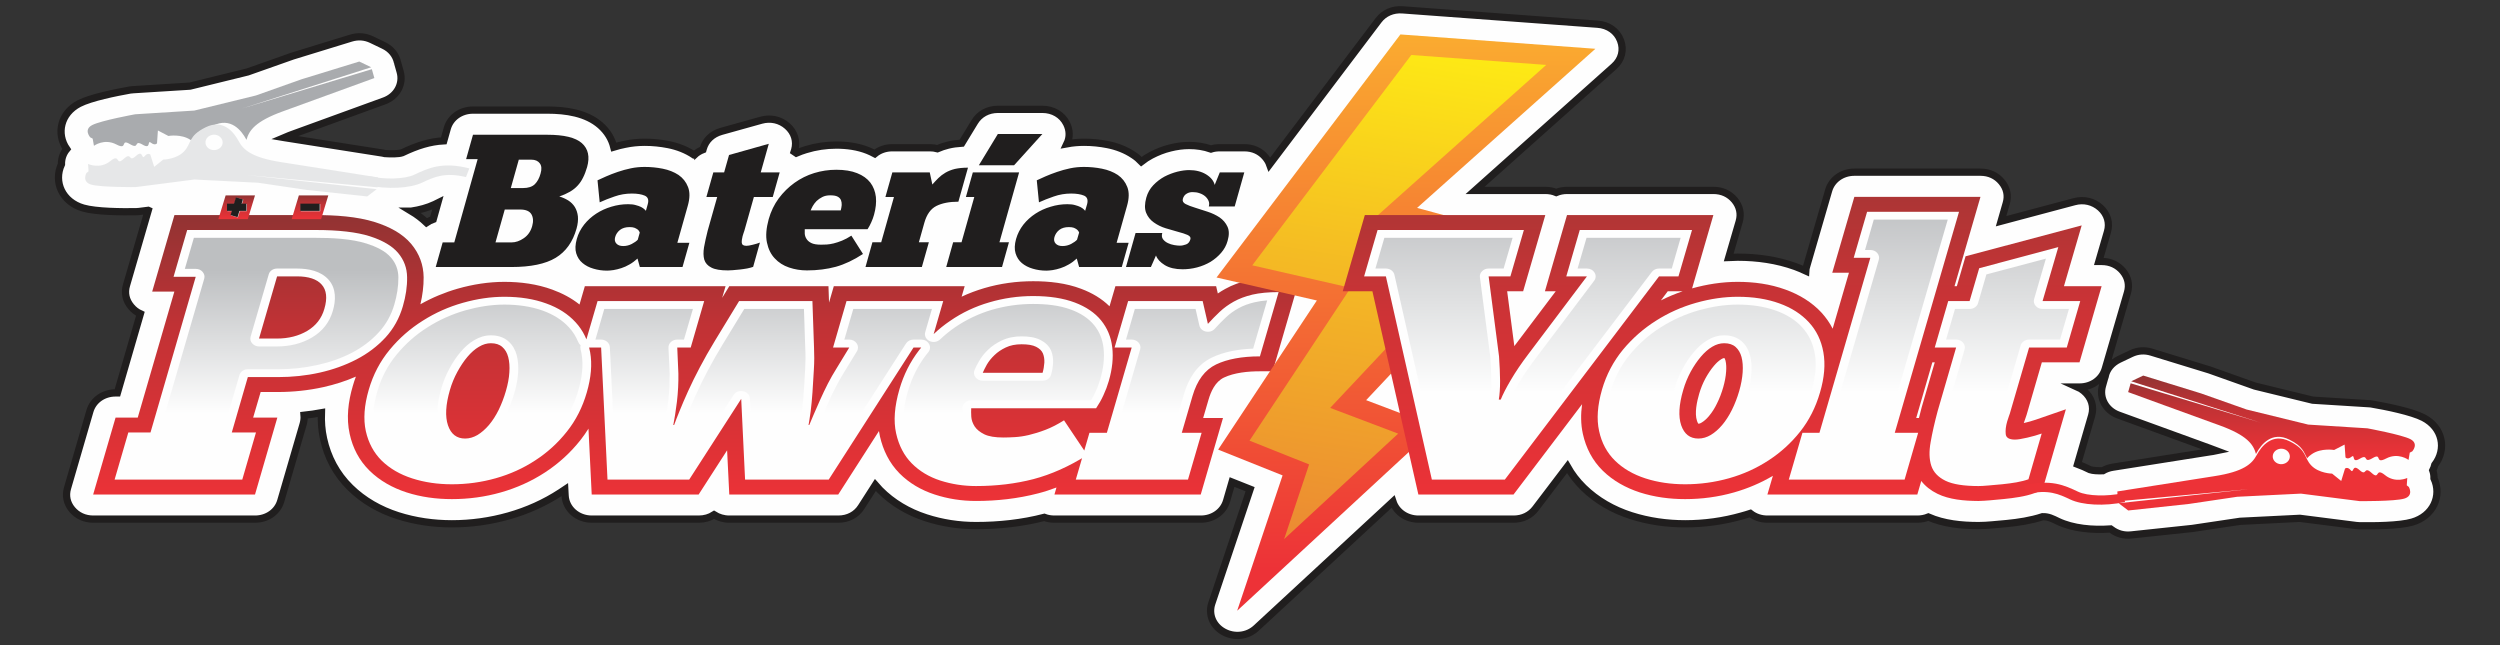<?xml version="1.0" encoding="UTF-8"?> <svg xmlns="http://www.w3.org/2000/svg" xmlns:xlink="http://www.w3.org/1999/xlink" xmlns:xodm="http://www.corel.com/coreldraw/odm/2003" xml:space="preserve" width="310px" height="80px" version="1.1" style="shape-rendering:geometricPrecision; text-rendering:geometricPrecision; image-rendering:optimizeQuality; fill-rule:evenodd; clip-rule:evenodd" viewBox="0 0 310 80"><rect x="0" y="0" width="310" height="80" fill="#333333" stroke="none"/> <defs> <style type="text/css"> .str1 {stroke:#E6E7E8;stroke-width:0.9;stroke-miterlimit:22.926} .str0 {stroke:#201E1E;stroke-width:0.9;stroke-miterlimit:22.926} .fil17 {fill:none;fill-rule:nonzero} .fil0 {fill:#FEFEFE} .fil8 {fill:#E6E7E8} .fil7 {fill:#A9ABAE} .fil19 {fill:#201E1E} .fil4 {fill:#FEFEFE;fill-rule:nonzero} .fil9 {fill:#E6E7E8;fill-rule:nonzero} .fil14 {fill:#ED3237;fill-rule:nonzero} .fil6 {fill:#201E1E;fill-rule:nonzero} .fil2 {fill:url(#id0)} .fil1 {fill:url(#id1)} .fil18 {fill:url(#id2)} .fil10 {fill:url(#id3)} .fil11 {fill:url(#id4)} .fil16 {fill:url(#id5)} .fil13 {fill:url(#id6)} .fil5 {fill:url(#id7)} .fil12 {fill:url(#id8)} .fil15 {fill:url(#id9)} .fil3 {fill:url(#id10)} </style> <linearGradient id="id0" gradientUnits="userSpaceOnUse" x1="36" y1="39.44" x2="36" y2="34.22"> <stop offset="0" style="stop-opacity:1; stop-color:#FBB22F"></stop> <stop offset="1" style="stop-opacity:1; stop-color:#ED3237"></stop> </linearGradient> <linearGradient id="id1" gradientUnits="userSpaceOnUse" xlink:href="#id0" x1="58.78" y1="51.17" x2="58.78" y2="40.55"> </linearGradient> <linearGradient id="id2" gradientUnits="userSpaceOnUse" x1="37.74" y1="27.22" x2="37.74" y2="24.27"> <stop offset="0" style="stop-opacity:1; stop-color:#ED3237"></stop> <stop offset="0.631" style="stop-opacity:1; stop-color:#C03235"></stop> <stop offset="1" style="stop-opacity:1; stop-color:#933333"></stop> </linearGradient> <linearGradient id="id3" gradientUnits="userSpaceOnUse" xlink:href="#id0" x1="167.16" y1="0.69" x2="167.13" y2="70.61"> </linearGradient> <linearGradient id="id4" gradientUnits="userSpaceOnUse" x1="161.69" y1="72.73" x2="173.19" y2="0.15"> <stop offset="0" style="stop-opacity:1; stop-color:#EA8235"></stop> <stop offset="0.541" style="stop-opacity:1; stop-color:#F4BA24"></stop> <stop offset="1" style="stop-opacity:1; stop-color:#FFF212"></stop> </linearGradient> <linearGradient id="id5" gradientUnits="userSpaceOnUse" xlink:href="#id2" x1="28.65" y1="27.22" x2="28.65" y2="24.27"> </linearGradient> <linearGradient id="id6" gradientUnits="userSpaceOnUse" x1="172.88" y1="48.66" x2="172.88" y2="24.39"> <stop offset="0" style="stop-opacity:1; stop-color:#FEFEFE"></stop> <stop offset="1" style="stop-opacity:1; stop-color:#BDBFC1"></stop> </linearGradient> <linearGradient id="id7" gradientUnits="userSpaceOnUse" xlink:href="#id6" x1="136.18" y1="51.29" x2="136.18" y2="33.51"> </linearGradient> <linearGradient id="id8" gradientUnits="userSpaceOnUse" x1="199.13" y1="62.64" x2="199.13" y2="24.89"> <stop offset="0" style="stop-opacity:1; stop-color:#ED3237"></stop> <stop offset="0.631" style="stop-opacity:1; stop-color:#CD3336"></stop> <stop offset="1" style="stop-opacity:1; stop-color:#AD3535"></stop> </linearGradient> <linearGradient id="id9" gradientUnits="userSpaceOnUse" xlink:href="#id2" x1="276.03" y1="56.69" x2="276.03" y2="46.7"> </linearGradient> <linearGradient id="id10" gradientUnits="userSpaceOnUse" xlink:href="#id2" x1="63.45" y1="62.62" x2="63.45" y2="27.11"> </linearGradient> </defs> <g id="Capa_x0020_1">  <g id="_2555970930272"> <path class="fil0 str0" d="M18.38 26.08l-1.1 0.14c-0.13,0.02 -0.25,0.03 -0.39,0.03 -1.74,0.03 -4.98,0.01 -6.56,-0.45 -2.61,-0.75 -3.72,-3.24 -2.71,-5.43 -0.01,-0.7 0.21,-1.35 0.65,-1.88 -1.32,-1.92 -0.76,-4.45 1.55,-5.65 1.46,-0.75 4.59,-1.37 6.31,-1.68 0.14,-0.02 0.26,-0.03 0.41,-0.04l7.01 -0.44 7.16 -1.76 5.49 -1.94c0.05,-0.02 0.1,-0.04 0.15,-0.05l7.16 -2.2c0.88,-0.27 1.74,-0.21 2.56,0.18l1.48 0.71c0.94,0.44 1.55,1.22 1.74,2.12 0,0.02 0.01,0.04 0.02,0.06l0.31 1.1c0.43,1.51 -0.42,3.06 -1.99,3.62 -3.79,1.38 -7.57,2.76 -11.35,4.13 -0.2,0.08 -0.61,0.22 -1.05,0.41 0.06,0.01 0.1,0.01 0.14,0.02 4.02,0.63 8.05,1.27 12.07,1.9 0.09,0.02 0.18,0.04 0.28,0.06 0.7,0.05 1.71,0.06 2.15,-0.1 1.86,-0.89 3.45,-1.39 5.16,-1.48l0.43 -1.53c0.38,-1.36 1.67,-2.28 3.19,-2.28l9.22 0c2.31,0 4.82,0.36 6.56,1.88 0.89,0.78 1.43,1.71 1.68,2.71 0.46,-0.14 0.93,-0.26 1.4,-0.35 0.8,-0.17 1.62,-0.25 2.44,-0.25 0.98,0 1.96,0.1 2.93,0.29 1.15,0.23 2.24,0.65 3.19,1.29 0.01,0 0.01,0 0.02,0.01 0.3,-0.29 0.67,-0.52 1.08,-0.68l0.03 -0.11c0.3,-1.06 1.11,-1.83 2.24,-2.15l4.94 -1.38c1.17,-0.33 2.36,-0.07 3.25,0.72 0.88,0.78 1.22,1.87 0.91,2.97l-0.06 0.19c0.1,0.06 0.19,0.12 0.28,0.19 0.37,-0.16 0.76,-0.3 1.15,-0.42 1.23,-0.38 2.5,-0.57 3.79,-0.57 1.33,0 2.67,0.18 3.9,0.67 0.3,0.12 0.59,0.26 0.87,0.41 0.58,-0.48 1.34,-0.75 2.18,-0.75l4.65 0c0.32,0 0.64,0.04 0.94,0.12 0.42,-0.18 0.86,-0.33 1.31,-0.44 0.56,-0.14 1.13,-0.21 1.71,-0.25l1.6 -2.63c0.6,-0.99 1.65,-1.56 2.88,-1.56l5.52 0c1.31,0 2.44,0.66 2.99,1.76 0.42,0.83 0.43,1.72 0.05,2.51 0.7,-0.13 1.41,-0.19 2.12,-0.19 0.99,0 1.97,0.1 2.93,0.29 1.15,0.23 2.24,0.65 3.19,1.29 0.37,0.24 0.7,0.52 0.99,0.82 0.38,-0.3 0.79,-0.56 1.22,-0.79 0.75,-0.39 1.54,-0.71 2.38,-0.91 0.76,-0.19 1.54,-0.3 2.33,-0.3 0.93,0 1.85,0.14 2.7,0.44 0.34,-0.11 0.71,-0.16 1.1,-0.16l3.04 0c1.06,0 1.97,0.41 2.61,1.18 0.23,0.28 0.41,0.57 0.52,0.88l13.51 -17.87c0.69,-0.91 1.77,-1.38 2.97,-1.29l24.18 1.78c1.33,0.09 2.41,0.85 2.85,2.01 0.45,1.16 0.15,2.38 -0.81,3.23l-17.22 15.37 8.71 0c0.49,0 0.94,0.09 1.35,0.26 0.41,-0.17 0.87,-0.26 1.35,-0.26l18.14 0c1.07,0 1.98,0.42 2.63,1.2 0.64,0.78 0.84,1.7 0.57,2.65l-1.3 4.46c0.37,-0.02 0.74,-0.03 1.11,-0.03 2.44,0 4.86,0.34 7.14,1.16 0.44,0.17 0.87,0.34 1.3,0.54 0.01,-0.19 0.05,-0.38 0.11,-0.57l2.73 -9.4c0.39,-1.36 1.68,-2.27 3.19,-2.27l15.64 0c1.06,0 1.98,0.42 2.62,1.2 0.65,0.78 0.85,1.7 0.57,2.65l-0.64 2.23 9.08 -2.42c1.18,-0.32 2.36,-0.04 3.24,0.75 0.87,0.79 1.19,1.88 0.87,2.98l-1.07 3.68 0.36 0c1.06,0 1.97,0.42 2.62,1.2 0.65,0.78 0.85,1.71 0.57,2.66l-2.75 9.44c-0.39,1.36 -1.67,2.27 -3.19,2.27l-0.24 0c0.27,0.12 0.53,0.29 0.77,0.49 0.94,0.79 1.3,1.92 0.97,3.05l-1.75 6.03c0.51,0.19 1.02,0.42 1.55,0.68 0.35,0.12 0.98,0.15 1.59,0.13 0.37,-0.22 0.79,-0.37 1.24,-0.44 4.03,-0.64 8.05,-1.28 12.07,-1.91 0.16,-0.02 0.44,-0.06 0.77,-0.13 -0.34,-0.13 -0.63,-0.24 -0.79,-0.29 -3.79,-1.38 -7.57,-2.76 -11.35,-4.13 -1.57,-0.57 -2.42,-2.12 -1.99,-3.63l0.31 -1.1c0.01,-0.02 0.01,-0.04 0.02,-0.05 0.18,-0.91 0.8,-1.68 1.73,-2.13l1.49 -0.71c0.82,-0.39 1.68,-0.45 2.55,-0.18l7.17 2.2c0.05,0.02 0.09,0.03 0.14,0.05l5.49 1.95 7.17 1.75 7.01 0.44c0.14,0.01 0.26,0.02 0.39,0.05 1.71,0.29 4.88,0.93 6.32,1.67 2.4,1.24 2.91,3.91 1.42,5.86 -0.06,0.24 -0.14,0.48 -0.25,0.69 0.11,0.31 0.16,0.64 0.15,0.98 1.01,2.19 -0.1,4.68 -2.71,5.43 -1.58,0.46 -4.82,0.48 -6.56,0.45 -0.14,0 -0.26,-0.01 -0.39,-0.03l-6.97 -0.89 -7.41 0.37 -5.82 0.87c-0.05,0.01 -0.1,0.01 -0.15,0.02l-7.52 0.8c-0.92,0.1 -1.75,-0.13 -2.47,-0.67l-0.1 -0.07c-2.25,0.16 -4.67,-0.06 -6.52,-0.94 -0.7,-0.34 -1.19,-0.6 -1.92,-0.58 -0.72,0.24 -1.46,0.41 -2.22,0.55 -0.74,0.13 -1.48,0.23 -2.23,0.3 -0.59,0.06 -1.18,0.11 -1.76,0.16 -0.58,0.05 -1.15,0.09 -1.72,0.09 -2.11,0 -4.31,-0.22 -6.23,-1.06 -0.42,0.17 -0.88,0.26 -1.36,0.26l-18.59 0c-0.81,0 -1.54,-0.25 -2.13,-0.71 -0.34,0.11 -0.68,0.22 -1.03,0.31 -2.28,0.65 -4.65,0.98 -7.04,0.98 -2.28,0 -4.54,-0.32 -6.7,-1.01 -2.25,-0.72 -4.26,-1.87 -5.9,-3.47 -0.81,-0.79 -1.48,-1.67 -2.01,-2.61l-3.96 5.21c-0.64,0.84 -1.6,1.3 -2.71,1.3l-11.79 0c-1.49,0 -2.75,-0.88 -3.17,-2.17l-16.96 15.69c-1.09,1.01 -2.73,1.19 -4.05,0.45 -1.32,-0.73 -1.9,-2.16 -1.45,-3.52l4.75 -14.16 -2.24 -0.89 -0.68 2.34c-0.39,1.35 -1.68,2.26 -3.19,2.26l-18.15 0c-0.45,0 -0.87,-0.07 -1.26,-0.22 -2.75,0.71 -5.61,1.02 -8.47,1.02 -2.12,0 -4.21,-0.32 -6.21,-0.97 -2.19,-0.71 -4.14,-1.86 -5.71,-3.45 -0.2,-0.2 -0.38,-0.4 -0.56,-0.61l-1.75 2.73c-0.61,0.96 -1.64,1.5 -2.84,1.5l-13.52 0c-0.7,0 -1.35,-0.2 -1.89,-0.54 -0.54,0.35 -1.19,0.54 -1.9,0.54l-13.27 0c-1.77,0 -3.22,-1.28 -3.3,-2.92l-0.04 -0.74c-0.18,0.12 -0.36,0.24 -0.54,0.36 -1.96,1.28 -4.12,2.25 -6.41,2.9 -2.29,0.65 -4.66,0.98 -7.05,0.98 -2.28,0 -4.54,-0.32 -6.7,-1.01 -2.24,-0.72 -4.26,-1.87 -5.89,-3.47 -1.74,-1.7 -2.82,-3.78 -3.32,-6.06 -0.24,-1.06 -0.31,-2.15 -0.27,-3.23 -0.71,0.13 -1.43,0.23 -2.15,0.31 0.03,0.35 -0.01,0.72 -0.11,1.08l-2.78 9.54c-0.39,1.35 -1.67,2.26 -3.19,2.26l-20.06 0c-1.06,0 -1.98,-0.42 -2.63,-1.2 -0.64,-0.77 -0.84,-1.7 -0.56,-2.65l2.77 -9.53c0.39,-1.36 1.67,-2.27 3.19,-2.27l0.22 0 2.85 -9.81c-0.44,-0.2 -0.83,-0.5 -1.15,-0.89 -0.65,-0.78 -0.85,-1.7 -0.57,-2.65l2.7 -9.29zm32.63 0.1c0.68,0.41 1.31,0.89 1.88,1.43 0.25,-0.17 0.53,-0.31 0.83,-0.42l0.57 -2.03c-0.12,0.06 -0.25,0.12 -0.39,0.19 -0.87,0.41 -1.86,0.68 -2.89,0.83z"></path> <path class="fil1" d="M57.66 52.54l0.01 0 0.01 0 0.01 0c0.14,-0.01 0.28,-0.07 0.39,-0.14 0.35,-0.21 0.66,-0.52 0.92,-0.82 0.39,-0.46 0.7,-0.98 0.97,-1.52 0.32,-0.65 0.58,-1.34 0.78,-2.04 0.19,-0.64 0.33,-1.3 0.37,-1.96 0.03,-0.44 0.02,-0.92 -0.09,-1.35 -0.02,-0.08 -0.06,-0.22 -0.13,-0.31 -0.01,0 -0.02,0 -0.03,0 -0.1,0 -0.27,0.09 -0.35,0.14 -0.35,0.21 -0.66,0.52 -0.92,0.82 -0.41,0.48 -0.75,1.01 -1.04,1.55 -0.34,0.61 -0.59,1.26 -0.79,1.91 -0.27,0.96 -0.59,2.41 -0.26,3.38 0.02,0.08 0.09,0.25 0.15,0.34z"></path> <path class="fil2" d="M35.94 36.12l-1.16 4c0.78,-0.05 1.53,-0.24 2.2,-0.63 0.67,-0.4 1.06,-0.95 1.26,-1.65 0.08,-0.27 0.29,-1.14 0.06,-1.39 -0.26,-0.29 -1.12,-0.33 -1.48,-0.33l-0.88 0z"></path> <path class="fil3" d="M52.13 37.73c1.45,-0.82 3,-1.47 4.64,-1.94 1.87,-0.53 3.81,-0.84 5.77,-0.84 2.03,0 4.05,0.27 5.94,0.96 1.24,0.45 2.39,1.06 3.38,1.85l0.66 -2.27 17.45 0 -0.42 1.44 0.88 -1.44 12.3 0 0.07 2.03 0.59 -2.03 16.23 0 -0.38 1.3c0.89,-0.42 1.83,-0.77 2.8,-1.06 1.97,-0.58 4.01,-0.86 6.07,-0.86 2.01,0 4.09,0.23 5.95,0.94 1.34,0.5 2.55,1.21 3.52,2.17l0.73 -2.49 12.49 0 0.21 0.9c0.29,-0.2 0.6,-0.39 0.91,-0.56 0.89,-0.5 1.86,-0.84 2.87,-1.08 1.21,-0.29 2.51,-0.37 3.76,-0.37l2.65 0 -3.39 11.66 -1.58 0c-1.46,0 -3.16,0.16 -4.47,0.78 -1.08,0.52 -1.62,1.75 -1.91,2.76l-0.66 2.25 2.46 0 -2.76 9.49 -18.14 0 0.25 -0.87c-0.74,0.28 -1.5,0.53 -2.28,0.73 -2.5,0.65 -5.1,0.94 -7.7,0.94 -1.75,0 -3.47,-0.26 -5.12,-0.8 -1.69,-0.55 -3.17,-1.42 -4.37,-2.63 -1.28,-1.3 -2.03,-2.89 -2.42,-4.58 -0.05,-0.22 -0.09,-0.44 -0.12,-0.66l-5.05 7.87 -13.51 0 -0.27 -5.48 -3.53 5.48 -13.26 0 -0.4 -8.17c-0.3,0.49 -0.64,0.97 -1.01,1.44 -1.22,1.54 -2.68,2.88 -4.38,3.99 -1.67,1.09 -3.51,1.92 -5.48,2.48 -1.97,0.56 -4,0.83 -6.07,0.83 -1.91,0 -3.81,-0.25 -5.61,-0.83 -1.76,-0.57 -3.32,-1.45 -4.58,-2.68 -1.32,-1.29 -2.11,-2.86 -2.48,-4.57 -0.44,-1.97 -0.18,-4.03 0.39,-5.96 0.11,-0.39 0.24,-0.78 0.38,-1.15 -1.28,0.56 -2.63,0.99 -4.02,1.3 -1.85,0.41 -3.74,0.61 -5.64,0.61l-2.15 0 -0.93 3.17 3 0 -2.77 9.54 -20.07 0 2.78 -9.54 2.75 0 4.54 -15.62 -2.75 0 2.76 -9.49 17.51 0c2.39,0 5.11,0.16 7.38,0.88 1.72,0.55 3.37,1.38 4.48,2.71 1.01,1.21 1.51,2.6 1.53,4.11 0.01,1.12 -0.14,2.25 -0.4,3.36z"></path> <path class="fil4" d="M23.21 28.52l15.93 0c2.85,0 5.08,0.26 6.7,0.77 1.62,0.52 2.8,1.21 3.53,2.08 0.73,0.87 1.1,1.88 1.11,3.01 0.02,1.14 -0.16,2.35 -0.53,3.61 -0.43,1.48 -1.15,2.77 -2.15,3.86 -1.01,1.09 -2.21,2 -3.6,2.72 -1.39,0.72 -2.92,1.27 -4.58,1.64 -1.66,0.37 -3.38,0.55 -5.15,0.55l-3.74 0 -1.99 6.87 3 0 -1.7 5.84 -15.83 0 1.7 -5.84 2.75 0 5.61 -19.31 -2.75 0 1.69 -5.8zm11.15 5.75l-2.24 7.71 2.22 0c1.44,0 2.69,-0.32 3.76,-0.95 1.07,-0.64 1.78,-1.54 2.12,-2.73 0.39,-1.32 0.28,-2.33 -0.33,-3.01 -0.6,-0.68 -1.63,-1.02 -3.07,-1.02l-2.46 0zm21.67 25.78c-1.77,0 -3.41,-0.24 -4.92,-0.73 -1.52,-0.49 -2.77,-1.22 -3.77,-2.19 -0.99,-0.98 -1.65,-2.2 -1.98,-3.68 -0.32,-1.48 -0.2,-3.19 0.37,-5.14 0.54,-1.86 1.4,-3.5 2.59,-4.94 1.18,-1.43 2.55,-2.63 4.1,-3.6 1.54,-0.98 3.2,-1.72 4.97,-2.22 1.76,-0.5 3.48,-0.75 5.15,-0.75 1.94,0 3.66,0.27 5.17,0.82 1.52,0.54 2.74,1.33 3.67,2.35 0.93,1.01 1.53,2.25 1.8,3.72 0.26,1.46 0.12,3.12 -0.42,4.98 -0.53,1.83 -1.35,3.45 -2.47,4.85 -1.11,1.4 -2.41,2.59 -3.91,3.56 -1.49,0.98 -3.13,1.72 -4.9,2.22 -1.76,0.5 -3.58,0.75 -5.45,0.75zm1.65 -5.67c0.52,0 1.03,-0.15 1.53,-0.44 0.49,-0.3 0.97,-0.71 1.42,-1.24 0.45,-0.53 0.85,-1.16 1.21,-1.88 0.35,-0.73 0.65,-1.5 0.89,-2.33 0.24,-0.83 0.39,-1.6 0.43,-2.32 0.05,-0.73 0,-1.36 -0.14,-1.89 -0.14,-0.53 -0.38,-0.95 -0.74,-1.26 -0.35,-0.31 -0.82,-0.46 -1.41,-0.46 -0.49,0 -0.98,0.14 -1.48,0.44 -0.5,0.29 -0.97,0.71 -1.42,1.24 -0.45,0.53 -0.86,1.15 -1.25,1.86 -0.39,0.71 -0.7,1.46 -0.93,2.26 -0.53,1.83 -0.61,3.29 -0.24,4.38 0.37,1.09 1.08,1.64 2.13,1.64zm25.91 -1.68c0.16,-0.44 0.39,-1.04 0.69,-1.77 0.3,-0.74 0.65,-1.56 1.06,-2.46 0.41,-0.9 0.89,-1.88 1.44,-2.92 0.55,-1.05 1.17,-2.14 1.85,-3.26l3.02 -4.96 9.09 0 0.2 5.76c0.04,0.85 0.04,1.77 -0.02,2.74 -0.05,0.98 -0.11,1.91 -0.17,2.79 -0.06,0.89 -0.14,1.69 -0.23,2.42 -0.1,0.72 -0.19,1.27 -0.26,1.66l0.09 0c0.14,-0.36 0.33,-0.81 0.57,-1.35 0.24,-0.55 0.5,-1.15 0.79,-1.8 0.29,-0.65 0.6,-1.3 0.94,-1.97 0.34,-0.66 0.7,-1.29 1.07,-1.88l1.59 -2.61 -2.01 0 1.67 -5.76 11.99 0 -1.67 5.76 -2.01 0 -10.52 16.38 -10.37 0 -0.48 -10.01 -6.45 10.01 -10.13 0 -0.79 -16.38 -2.12 0 1.68 -5.76 13.22 0 -1.67 5.76 -1.67 0 0.14 3.23c0.01,0.53 0,1.1 -0.03,1.71 -0.03,0.6 -0.08,1.2 -0.15,1.79 -0.08,0.59 -0.15,1.14 -0.23,1.64 -0.08,0.5 -0.16,0.91 -0.22,1.24l0.1 0zm51.23 3.72c-2.24,1.42 -4.47,2.41 -6.67,2.99 -2.2,0.57 -4.57,0.86 -7.13,0.86 -1.54,0 -3.01,-0.23 -4.42,-0.68 -1.41,-0.46 -2.59,-1.17 -3.54,-2.13 -0.95,-0.96 -1.6,-2.2 -1.94,-3.72 -0.34,-1.52 -0.21,-3.34 0.41,-5.47 0.52,-1.8 1.34,-3.42 2.44,-4.85 1.11,-1.43 2.39,-2.65 3.87,-3.65 1.47,-1.01 3.08,-1.77 4.84,-2.28 1.76,-0.52 3.57,-0.78 5.43,-0.78 2.04,0 3.75,0.27 5.16,0.8 1.4,0.53 2.49,1.27 3.26,2.21 0.77,0.95 1.24,2.06 1.39,3.35 0.15,1.28 0.01,2.68 -0.43,4.18 -0.17,0.59 -0.39,1.17 -0.66,1.75 -0.26,0.58 -0.57,1.11 -0.91,1.62l-15.49 0c-0.02,0.29 -0.01,0.65 0.01,1.06 0.03,0.41 0.17,0.81 0.42,1.2 0.25,0.38 0.65,0.7 1.19,0.97 0.55,0.27 1.34,0.4 2.39,0.4 0.43,0 0.9,-0.02 1.42,-0.05 0.51,-0.03 1.09,-0.11 1.72,-0.26 0.63,-0.15 1.32,-0.36 2.05,-0.64 0.74,-0.28 1.51,-0.68 2.31,-1.18l2.88 4.3zm-8.15 -13.73c-0.75,0 -1.4,0.13 -1.96,0.4 -0.55,0.26 -1.02,0.58 -1.4,0.95 -0.39,0.37 -0.7,0.76 -0.94,1.17 -0.23,0.42 -0.4,0.76 -0.51,1.02l7.42 0c0.12,-0.41 0.19,-0.83 0.22,-1.26 0.02,-0.43 -0.04,-0.81 -0.18,-1.15 -0.15,-0.34 -0.43,-0.61 -0.85,-0.82 -0.41,-0.21 -1.01,-0.31 -1.8,-0.31zm20.64 16.78l-13.91 0 1.69 -5.8 2.16 0 3.08 -10.58 -2.12 0 1.68 -5.76 9.24 0 0.65 2.83c0.48,-0.53 0.97,-1.03 1.47,-1.5 0.5,-0.47 1.08,-0.89 1.74,-1.26 0.67,-0.37 1.44,-0.66 2.32,-0.87 0.88,-0.2 1.96,-0.31 3.24,-0.31l-2.32 7.97c-2.23,0 -4.04,0.34 -5.43,1 -1.39,0.67 -2.36,1.97 -2.93,3.92l-1.33 4.56 2.46 0 -1.69 5.8z"></path> <path class="fil5" d="M134.8 58.5l11.68 0 1.12 -3.85 -1.06 0c-0.34,0 -0.64,-0.13 -0.86,-0.38 -0.21,-0.25 -0.27,-0.54 -0.19,-0.85l1.33 -4.56c0.53,-1.83 1.54,-3.61 3.47,-4.53 1.55,-0.74 3.35,-1.03 5.1,-1.1l1.74 -5.98c-0.53,0.04 -1.05,0.11 -1.55,0.23 -0.7,0.16 -1.39,0.4 -2.02,0.75 -0.55,0.31 -1.07,0.67 -1.52,1.1 -0.5,0.47 -0.97,0.95 -1.42,1.45 -0.27,0.3 -0.68,0.42 -1.1,0.33 -0.41,-0.09 -0.71,-0.37 -0.8,-0.75l-0.47 -2.05 -7.53 0 -1.1 3.8 0.71 0c0.34,0 0.64,0.13 0.86,0.38 0.21,0.25 0.27,0.54 0.19,0.84l-3.08 10.59c-0.13,0.43 -0.55,0.73 -1.05,0.73l-1.33 0 -0.42 1.46c-0.05,0.17 -0.15,0.33 -0.28,0.44 0.05,0.17 0.05,0.34 0,0.51l-0.42 1.44zm-1.44 -2.37l-1.77 -2.64c-0.49,0.26 -1,0.5 -1.53,0.71 -0.72,0.27 -1.46,0.51 -2.21,0.68 -0.63,0.15 -1.28,0.26 -1.93,0.3 -0.49,0.03 -0.98,0.04 -1.48,0.04 -0.96,0 -2.05,-0.09 -2.9,-0.51 -0.66,-0.32 -1.24,-0.76 -1.62,-1.34 -0.32,-0.5 -0.52,-1.05 -0.56,-1.63 -0.02,-0.39 -0.03,-0.79 -0.01,-1.18 0.04,-0.52 0.51,-0.92 1.08,-0.92l14.87 0c0.19,-0.33 0.37,-0.67 0.53,-1.02 0.25,-0.52 0.45,-1.06 0.61,-1.62 0.36,-1.24 0.55,-2.55 0.4,-3.83 -0.12,-1.05 -0.48,-2.02 -1.18,-2.87 -0.72,-0.87 -1.71,-1.48 -2.81,-1.89 -1.47,-0.56 -3.16,-0.72 -4.74,-0.72 -1.74,0 -3.44,0.24 -5.1,0.72 -1.63,0.48 -3.15,1.2 -4.52,2.13 -0.69,0.47 -1.33,0.99 -1.93,1.56 -0.35,0.32 -0.88,0.4 -1.31,0.18 -0.44,-0.22 -0.65,-0.66 -0.52,-1.1l0.83 -2.87 -9.75 0 -1.11 3.8 0.61 0c0.4,0 0.73,0.18 0.93,0.48 0.2,0.31 0.21,0.66 0.02,0.97l-1.6 2.62c-0.37,0.59 -0.71,1.2 -1.02,1.81 -0.33,0.63 -0.64,1.28 -0.92,1.92 -0.27,0.6 -0.53,1.2 -0.79,1.8 -0.19,0.43 -0.38,0.87 -0.55,1.31 -0.16,0.4 -0.55,0.65 -1.03,0.65l-0.09 0c-0.34,0 -0.62,-0.12 -0.84,-0.35 -0.21,-0.23 -0.29,-0.51 -0.23,-0.8 0.11,-0.53 0.18,-1.07 0.25,-1.6 0.11,-0.78 0.18,-1.57 0.23,-2.36 0.07,-0.92 0.12,-1.85 0.17,-2.78 0.05,-0.88 0.06,-1.76 0.01,-2.66l-0.16 -4.81 -7.4 0 -2.71 4.45c-0.64,1.05 -1.25,2.12 -1.82,3.2 -0.5,0.95 -0.98,1.91 -1.42,2.88 -0.36,0.8 -0.72,1.61 -1.04,2.42 -0.24,0.58 -0.47,1.16 -0.68,1.74 -0.15,0.41 -0.55,0.67 -1.03,0.67l-0.1 0c-0.33,0 -0.61,-0.12 -0.83,-0.34 -0.21,-0.23 -0.29,-0.5 -0.24,-0.8 0.08,-0.4 0.15,-0.81 0.21,-1.21 0.09,-0.54 0.16,-1.07 0.23,-1.61 0.07,-0.57 0.12,-1.15 0.15,-1.73 0.02,-0.54 0.03,-1.09 0.03,-1.62l-0.15 -3.23c-0.01,-0.28 0.09,-0.52 0.3,-0.72 0.22,-0.2 0.48,-0.3 0.79,-0.3l0.83 0 1.11 -3.8 -10.99 0 -1.1 3.8 0.71 0c0.58,0 1.05,0.41 1.08,0.94l0.75 15.45 8.46 0 6.14 -9.53c0.24,-0.38 0.72,-0.56 1.19,-0.45 0.48,0.1 0.81,0.46 0.83,0.9l0.43 9.08 8.71 0 10.21 -15.9c0.2,-0.31 0.54,-0.49 0.94,-0.49l0.96 0c0.41,0 0.77,0.2 0.96,0.54 0.19,0.33 0.16,0.71 -0.09,1.02 -0.08,0.1 -0.17,0.2 -0.25,0.31 -1.06,1.38 -1.81,2.91 -2.28,4.54 -0.46,1.58 -0.77,3.4 -0.4,5.02 0.27,1.2 0.78,2.35 1.69,3.27 0.85,0.86 1.89,1.47 3.1,1.86 1.3,0.42 2.66,0.63 4.05,0.63 2.31,0 4.61,-0.25 6.83,-0.83 1.96,-0.51 3.81,-1.34 5.51,-2.34zm-6.69 -14.42c0.78,0 1.64,0.09 2.33,0.44 0.6,0.3 1.07,0.73 1.33,1.31 0.21,0.5 0.28,1.03 0.25,1.56 -0.03,0.5 -0.11,0.98 -0.25,1.46 -0.13,0.43 -0.55,0.73 -1.05,0.73l-7.42 0c-0.37,0 -0.68,-0.15 -0.89,-0.42 -0.21,-0.27 -0.26,-0.59 -0.13,-0.9 0.16,-0.38 0.36,-0.76 0.57,-1.12 0.29,-0.51 0.67,-0.98 1.11,-1.4 0.48,-0.47 1.06,-0.84 1.68,-1.14 0.77,-0.37 1.61,-0.52 2.47,-0.52zm-54.67 1.11c-0.13,-0.11 -0.23,-0.24 -0.3,-0.41 -0.27,-0.66 -0.65,-1.28 -1.15,-1.82 -0.87,-0.95 -1.98,-1.61 -3.24,-2.07 -1.51,-0.54 -3.15,-0.75 -4.77,-0.75 -1.64,0 -3.26,0.27 -4.83,0.71 -1.67,0.48 -3.24,1.18 -4.67,2.09 -1.49,0.93 -2.77,2.08 -3.85,3.39 -1.15,1.38 -1.93,2.94 -2.41,4.6 -0.44,1.5 -0.69,3.16 -0.35,4.7 0.26,1.2 0.79,2.3 1.71,3.21 0.92,0.9 2.06,1.52 3.33,1.93 1.47,0.47 3.01,0.67 4.56,0.67 1.75,0 3.46,-0.23 5.13,-0.7 1.65,-0.47 3.18,-1.16 4.59,-2.08 1.42,-0.93 2.64,-2.05 3.66,-3.34 1.09,-1.37 1.83,-2.91 2.3,-4.53 0.43,-1.47 0.67,-3.07 0.4,-4.58 -0.04,-0.18 -0.07,-0.36 -0.12,-0.53 -0.04,-0.17 -0.04,-0.34 0.01,-0.49zm-14.32 12.54c-1.66,0 -2.7,-0.96 -3.17,-2.33 -0.52,-1.55 -0.21,-3.38 0.23,-4.92 0.25,-0.84 0.58,-1.66 1.01,-2.44 0.38,-0.71 0.83,-1.4 1.36,-2.02 0.47,-0.56 1.03,-1.08 1.68,-1.46 0.63,-0.38 1.33,-0.61 2.08,-0.61 0.82,0 1.58,0.22 2.17,0.74 0.54,0.48 0.86,1.08 1.04,1.74 0.18,0.7 0.21,1.44 0.17,2.16 -0.06,0.85 -0.23,1.7 -0.47,2.52 -0.24,0.84 -0.56,1.67 -0.95,2.47 -0.37,0.73 -0.8,1.44 -1.34,2.08 -0.48,0.56 -1.03,1.07 -1.68,1.46 -0.64,0.38 -1.36,0.61 -2.13,0.61zm-33.64 -25.87l-1.12 3.85 1.35 0c0.35,0 0.65,0.13 0.86,0.38 0.21,0.25 0.28,0.54 0.19,0.85l-5.61 19.3c-0.13,0.44 -0.55,0.73 -1.05,0.73l-1.92 0 -1.13 3.9 13.59 0 1.13 -3.9 -1.59 0c-0.35,0 -0.65,-0.13 -0.86,-0.38 -0.21,-0.24 -0.28,-0.54 -0.19,-0.84l2 -6.86c0.12,-0.44 0.55,-0.73 1.04,-0.73l3.74 0c1.65,0 3.29,-0.17 4.89,-0.53 1.51,-0.33 2.96,-0.83 4.3,-1.53 1.26,-0.66 2.37,-1.49 3.3,-2.51 0.94,-1.02 1.57,-2.19 1.94,-3.47 0.32,-1.09 0.51,-2.22 0.5,-3.36 -0.01,-0.9 -0.29,-1.71 -0.9,-2.43 -0.72,-0.86 -1.92,-1.4 -3.02,-1.75 -1.9,-0.61 -4.34,-0.72 -6.34,-0.72l-15.1 0zm10.32 3.81l2.46 0c1.46,0 2.96,0.31 3.92,1.38 0.98,1.11 0.91,2.57 0.53,3.87 -0.4,1.38 -1.25,2.51 -2.57,3.29 -1.31,0.78 -2.8,1.12 -4.36,1.12l-2.22 0c-0.34,0 -0.64,-0.14 -0.85,-0.38 -0.22,-0.25 -0.28,-0.54 -0.19,-0.85l2.24 -7.7c0.12,-0.44 0.54,-0.73 1.04,-0.73z"></path> <path class="fil6" d="M54.03 33.11l0.86 -3.05 1.44 0 2.9 -10.33 -1.43 0 0.85 -3.02 9.22 0c2.06,0 3.49,0.34 4.28,1.04 0.79,0.7 1.01,1.69 0.65,2.97 -0.15,0.5 -0.31,0.93 -0.5,1.3 -0.18,0.37 -0.4,0.7 -0.67,0.99 -0.26,0.29 -0.58,0.54 -0.95,0.76 -0.38,0.22 -0.82,0.42 -1.33,0.59 0.41,0.12 0.78,0.29 1.12,0.5 0.33,0.21 0.6,0.48 0.81,0.81 0.2,0.33 0.33,0.72 0.38,1.16 0.04,0.45 -0.01,0.95 -0.17,1.52 -0.47,1.66 -1.33,2.86 -2.59,3.62 -1.26,0.76 -3.09,1.14 -5.48,1.14l-9.39 0zm9.39 -3.05c0.53,0 1.04,-0.18 1.54,-0.53 0.51,-0.35 0.85,-0.85 1.03,-1.49 0.17,-0.59 0.13,-1.09 -0.1,-1.48 -0.24,-0.39 -0.7,-0.58 -1.4,-0.58l-1.9 0 -1.15 4.08 1.98 0zm0.91 -10.26l-0.99 3.52 1.51 0c0.65,0 1.14,-0.16 1.47,-0.48 0.32,-0.32 0.56,-0.76 0.71,-1.32 0.16,-0.55 0.13,-0.97 -0.1,-1.27 -0.22,-0.3 -0.57,-0.45 -1.04,-0.45l-1.56 0zm9.76 2.56c0.28,-0.14 0.64,-0.3 1.08,-0.49 0.43,-0.19 0.9,-0.37 1.42,-0.55 0.52,-0.18 1.07,-0.33 1.64,-0.45 0.57,-0.12 1.14,-0.17 1.71,-0.17 0.75,0 1.49,0.07 2.24,0.22 0.75,0.15 1.4,0.41 1.95,0.77 0.54,0.37 0.94,0.87 1.18,1.49 0.25,0.63 0.24,1.41 -0.03,2.35l-1.29 4.58 1.49 0 -0.85 3 -5.29 0 -0.29 -1.05c-0.32,0.29 -0.65,0.54 -0.99,0.73 -0.34,0.2 -0.68,0.35 -1.02,0.46 -0.34,0.11 -0.66,0.19 -0.97,0.24 -0.31,0.04 -0.57,0.07 -0.78,0.07 -0.6,0 -1.16,-0.08 -1.69,-0.24 -0.54,-0.15 -0.99,-0.39 -1.36,-0.7 -0.38,-0.31 -0.64,-0.72 -0.79,-1.21 -0.15,-0.49 -0.12,-1.08 0.07,-1.77 0.18,-0.66 0.49,-1.25 0.91,-1.79 0.42,-0.53 0.92,-0.98 1.5,-1.36 0.57,-0.37 1.2,-0.66 1.88,-0.86 0.69,-0.21 1.38,-0.31 2.07,-0.31 0.36,0 0.68,0.03 0.94,0.11 0.27,0.07 0.5,0.15 0.68,0.24 0.18,0.1 0.31,0.19 0.41,0.28 0.1,0.1 0.16,0.16 0.18,0.19l0.23 -0.82c0.15,-0.53 0.03,-0.88 -0.37,-1.06 -0.39,-0.17 -0.93,-0.26 -1.6,-0.26 -0.75,0 -1.46,0.12 -2.14,0.36 -0.69,0.23 -1.3,0.48 -1.85,0.73l-0.27 -2.73zm3.19 8.15c0.38,0 0.73,-0.09 1.06,-0.26 0.33,-0.17 0.58,-0.35 0.74,-0.52l0.25 -0.89c-0.01,-0.03 -0.03,-0.08 -0.07,-0.15 -0.03,-0.07 -0.1,-0.15 -0.19,-0.23 -0.1,-0.07 -0.22,-0.14 -0.38,-0.21 -0.15,-0.06 -0.36,-0.09 -0.62,-0.09 -0.5,0 -0.89,0.12 -1.19,0.35 -0.3,0.24 -0.5,0.53 -0.6,0.89 -0.09,0.33 -0.04,0.6 0.15,0.8 0.19,0.21 0.47,0.31 0.85,0.31zm11.17 -9.13l1.34 0 0.61 -2.16 4.93 -1.39 -1 3.55 2.35 0 -0.86 3.05 -2.34 0 -1.18 4.18c-0.03,0.1 -0.07,0.21 -0.11,0.32 -0.03,0.11 -0.07,0.23 -0.11,0.36 -0.08,0.31 -0.12,0.59 -0.1,0.83 0.03,0.24 0.22,0.36 0.58,0.36 0.17,0 0.42,-0.04 0.77,-0.13 0.34,-0.08 0.64,-0.17 0.9,-0.27l-0.84 3.01c-0.21,0.08 -0.46,0.14 -0.75,0.2 -0.3,0.05 -0.6,0.1 -0.9,0.13 -0.31,0.03 -0.59,0.05 -0.86,0.08 -0.26,0.02 -0.46,0.03 -0.61,0.03 -0.92,0 -1.61,-0.11 -2.06,-0.35 -0.46,-0.23 -0.75,-0.56 -0.88,-0.98 -0.12,-0.43 -0.13,-0.94 -0.03,-1.55 0.11,-0.61 0.26,-1.29 0.45,-2.04l1.18 -4.18 -1.34 0 0.86 -3.05zm18.56 10.11c-1.14,0.75 -2.26,1.28 -3.36,1.59 -1.11,0.3 -2.31,0.45 -3.59,0.45 -0.78,0 -1.52,-0.12 -2.22,-0.36 -0.71,-0.24 -1.3,-0.62 -1.77,-1.13 -0.48,-0.5 -0.8,-1.16 -0.97,-1.97 -0.17,-0.8 -0.09,-1.77 0.22,-2.9 0.27,-0.95 0.68,-1.81 1.24,-2.57 0.56,-0.75 1.22,-1.4 1.96,-1.93 0.74,-0.53 1.56,-0.94 2.44,-1.21 0.88,-0.27 1.8,-0.41 2.74,-0.41 1.02,0 1.88,0.14 2.58,0.42 0.71,0.28 1.25,0.67 1.64,1.17 0.38,0.5 0.61,1.1 0.69,1.78 0.07,0.68 -0.01,1.42 -0.23,2.21 -0.09,0.32 -0.2,0.63 -0.34,0.93 -0.13,0.31 -0.29,0.59 -0.46,0.86l-7.79 0c-0.01,0.15 -0.01,0.34 0,0.56 0.02,0.22 0.08,0.43 0.21,0.63 0.12,0.21 0.32,0.38 0.59,0.52 0.28,0.14 0.68,0.21 1.21,0.21 0.21,0 0.45,-0.01 0.71,-0.02 0.26,-0.02 0.55,-0.06 0.87,-0.14 0.31,-0.08 0.66,-0.19 1.03,-0.34 0.37,-0.15 0.76,-0.36 1.16,-0.62l1.44 2.27zm-4.06 -7.27c-0.38,0 -0.71,0.07 -0.98,0.21 -0.28,0.14 -0.52,0.31 -0.72,0.5 -0.19,0.2 -0.35,0.41 -0.47,0.62 -0.12,0.22 -0.2,0.4 -0.26,0.54l3.73 0c0.06,-0.22 0.1,-0.44 0.12,-0.66 0.01,-0.23 -0.02,-0.43 -0.09,-0.61 -0.07,-0.18 -0.21,-0.33 -0.42,-0.44 -0.21,-0.11 -0.51,-0.16 -0.91,-0.16zm11.36 8.89l-6.99 0 0.86 -3.07 1.09 0 1.58 -5.61 -1.06 0 0.86 -3.05 4.64 0 0.32 1.5c0.25,-0.28 0.49,-0.55 0.75,-0.8 0.25,-0.25 0.54,-0.47 0.88,-0.67 0.33,-0.19 0.72,-0.35 1.16,-0.46 0.45,-0.1 0.99,-0.16 1.63,-0.16l-1.19 4.22c-1.12,0 -2.03,0.18 -2.73,0.53 -0.7,0.35 -1.2,1.05 -1.49,2.08l-0.68 2.42 1.24 0 -0.87 3.07zm9.94 0l-6.92 0 0.86 -3.07 1.04 0 1.58 -5.61 -1.04 0 0.86 -3.05 5.74 0 -2.44 8.66 1.18 0 -0.86 3.07zm4.31 -10.75c0.29,-0.14 0.65,-0.3 1.08,-0.49 0.43,-0.19 0.91,-0.37 1.43,-0.55 0.52,-0.18 1.06,-0.33 1.63,-0.45 0.57,-0.12 1.14,-0.17 1.72,-0.17 0.74,0 1.48,0.07 2.23,0.22 0.75,0.15 1.4,0.41 1.95,0.77 0.54,0.37 0.94,0.87 1.18,1.49 0.25,0.63 0.24,1.41 -0.03,2.35l-1.29 4.58 1.49 0 -0.85 3 -5.29 0 -0.29 -1.05c-0.32,0.29 -0.65,0.54 -0.99,0.73 -0.34,0.2 -0.68,0.35 -1.02,0.46 -0.33,0.11 -0.66,0.19 -0.97,0.24 -0.31,0.04 -0.57,0.07 -0.78,0.07 -0.6,0 -1.16,-0.08 -1.69,-0.24 -0.53,-0.15 -0.99,-0.39 -1.36,-0.7 -0.37,-0.31 -0.63,-0.72 -0.78,-1.21 -0.15,-0.49 -0.13,-1.08 0.06,-1.77 0.19,-0.66 0.49,-1.25 0.91,-1.79 0.42,-0.53 0.92,-0.98 1.5,-1.36 0.57,-0.37 1.2,-0.66 1.89,-0.86 0.68,-0.21 1.37,-0.31 2.06,-0.31 0.36,0 0.68,0.03 0.95,0.11 0.26,0.07 0.49,0.15 0.67,0.24 0.18,0.1 0.32,0.19 0.41,0.28 0.1,0.1 0.16,0.16 0.18,0.19l0.24 -0.82c0.14,-0.53 0.02,-0.88 -0.37,-1.06 -0.4,-0.17 -0.94,-0.26 -1.61,-0.26 -0.74,0 -1.46,0.12 -2.14,0.36 -0.68,0.23 -1.3,0.48 -1.85,0.73l-0.27 -2.73zm3.19 8.15c0.38,0 0.74,-0.09 1.07,-0.26 0.32,-0.17 0.57,-0.35 0.73,-0.52l0.26 -0.89c-0.01,-0.03 -0.04,-0.08 -0.07,-0.15 -0.04,-0.07 -0.11,-0.15 -0.2,-0.23 -0.09,-0.07 -0.22,-0.14 -0.37,-0.21 -0.16,-0.06 -0.37,-0.09 -0.63,-0.09 -0.5,0 -0.89,0.12 -1.19,0.35 -0.3,0.24 -0.49,0.53 -0.6,0.89 -0.09,0.33 -0.04,0.6 0.15,0.8 0.19,0.21 0.47,0.31 0.85,0.31zm7.87 2.6l1.19 -4.22 3.31 0c-0.09,0.31 -0.06,0.57 0.09,0.77 0.15,0.2 0.35,0.36 0.6,0.48 0.24,0.12 0.51,0.2 0.79,0.25 0.29,0.05 0.52,0.07 0.7,0.07 0.25,0 0.5,-0.05 0.77,-0.15 0.27,-0.1 0.45,-0.32 0.54,-0.65 0.06,-0.22 -0.06,-0.39 -0.36,-0.53 -0.3,-0.13 -0.69,-0.26 -1.17,-0.38 -0.49,-0.13 -1,-0.28 -1.55,-0.45 -0.54,-0.17 -1.03,-0.41 -1.46,-0.72 -0.43,-0.3 -0.75,-0.7 -0.95,-1.19 -0.2,-0.5 -0.19,-1.12 0.02,-1.89 0.17,-0.6 0.46,-1.11 0.87,-1.54 0.41,-0.43 0.87,-0.78 1.38,-1.06 0.52,-0.27 1.05,-0.47 1.59,-0.61 0.53,-0.13 1.03,-0.2 1.47,-0.2 0.84,0 1.55,0.19 2.12,0.54 0.58,0.36 0.93,0.8 1.05,1.3l0.63 -1.55 3.04 0 -1.19 4.22 -3.21 0c0.07,-0.25 0.06,-0.48 -0.03,-0.69 -0.09,-0.21 -0.23,-0.4 -0.42,-0.57 -0.19,-0.16 -0.42,-0.29 -0.69,-0.38 -0.27,-0.1 -0.56,-0.14 -0.88,-0.14 -0.26,0 -0.51,0.06 -0.73,0.2 -0.23,0.13 -0.39,0.35 -0.47,0.64 -0.07,0.27 0.04,0.48 0.34,0.64 0.3,0.15 0.69,0.31 1.17,0.45 0.48,0.15 0.99,0.32 1.55,0.5 0.56,0.18 1.06,0.42 1.5,0.71 0.43,0.3 0.76,0.68 0.97,1.14 0.22,0.46 0.23,1.05 0.02,1.77 -0.15,0.55 -0.42,1.04 -0.8,1.48 -0.38,0.44 -0.82,0.81 -1.32,1.12 -0.51,0.3 -1.06,0.53 -1.67,0.69 -0.6,0.16 -1.2,0.23 -1.8,0.23 -0.89,0 -1.62,-0.17 -2.19,-0.51 -0.57,-0.35 -0.94,-0.75 -1.1,-1.2l-0.63 1.43 -3.09 0z"></path> <path class="fil7" d="M11.19 17.03c0,0 -0.86,-0.95 0.24,-1.52 1.1,-0.57 5.33,-1.34 5.33,-1.34l7.33 -0.46 7.64 -1.87 5.66 -2.01 7.16 -2.2 1.48 0.71 -16.04 5.12 16.12 -4.88 0.31 1.1c0,0 -7.96,2.9 -11.35,4.13 -3.39,1.23 -4.19,2.35 -4.51,3.54l0 0c-0.01,-0.03 -0.02,-0.05 -0.03,-0.07 -0.59,-1.1 -1.92,-2.79 -4.11,-1.7 -1.68,0.83 -1.79,1.57 -2.19,2.31 -0.16,-0.18 -0.34,-0.36 -0.59,-0.53 -1.16,-0.79 -2.76,-0.5 -2.76,-0.5l-1.3 -0.68 -0.11 1.59c0,0 -0.24,0.33 -0.75,-0.07 -0.51,-0.4 0.07,0.9 -1.05,0.23 -1.13,-0.66 -0.32,0.67 -1.56,-0.06 -1.24,-0.74 -0.2,0.82 -1.69,0.04 -1.5,-0.78 -2.77,0.17 -2.77,0.17l-0.16 -0.89 -0.3 -0.16z"></path> <path class="fil8" d="M10.72 21.45c0,0 -0.62,1.09 0.59,1.44 1.21,0.35 5.51,0.31 5.51,0.31l7.28 -0.94 7.91 0.4 6 0.89 7.52 0.81 1.18 -0.9 -16.1 -1.75 16.21 1.52 0.06 -1.23c0,0 -8.47,-1.34 -12.06,-1.9 -3.6,-0.57 -4.64,-1.51 -5.23,-2.61 -0.59,-1.1 -1.92,-2.79 -4.1,-1.7 -2.19,1.08 -1.72,2 -2.67,2.99 -0.95,0.99 -2.58,1.01 -2.58,1.01l-1.12 0.9 -0.48 -1.52c0,0 -0.3,-0.29 -0.71,0.2 -0.41,0.49 -0.14,-0.89 -1.09,-0.02 -0.94,0.86 -0.46,-0.6 -1.5,0.35 -1.05,0.96 -0.39,-0.76 -1.67,0.28 -1.28,1.04 -2.75,0.35 -2.75,0.35l0.06 0.91 -0.26 0.21zm15.77 -4.75c0.58,-0.03 1.08,0.38 1.12,0.91 0.03,0.52 -0.42,0.97 -1.01,1 -0.59,0.03 -1.09,-0.37 -1.12,-0.9 -0.03,-0.53 0.42,-0.98 1.01,-1.01z"></path> <path class="fil9" d="M45.79 21.86c1.88,0.4 4.37,0.38 5.59,-0.2 1.69,-0.8 3.44,-1.64 6.82,-0.78l-0.42 1.08c-2.61,-0.65 -4.03,0.02 -5.4,0.67 -1.52,0.73 -4.31,0.89 -6.93,0.33l0.34 -1.1z"></path> <polygon class="fil10" points="173.65,4.27 197.83,6.05 175.72,25.78 188.55,29.25 169.4,49.62 178.09,52.91 153.41,75.73 159.04,58.95 151.05,55.75 163.29,37.26 150.85,34.41 "></polygon> <polygon class="fil11" points="175,6.82 155.28,32.9 167.48,35.69 154.94,54.64 162.33,57.59 159.23,66.85 173.37,53.77 164.94,50.58 183.8,30.52 170.57,26.94 191.73,8.05 "></polygon> <path class="fil12" d="M245.25 62.12l0.08 0 0.02 0 0.03 0c0.45,-0.01 0.92,-0.04 1.37,-0.08 0.57,-0.05 1.15,-0.1 1.72,-0.16 0.66,-0.06 1.31,-0.15 1.96,-0.26 0.63,-0.11 1.27,-0.26 1.87,-0.48l0.95 -0.35 2.92 -10.04 -3.73 1.29c-0.48,0.17 -0.99,0.3 -1.49,0.42 0.03,-0.09 0.07,-0.19 0.1,-0.29 0.09,-0.24 0.17,-0.48 0.25,-0.73l1.89 -6.51 4.67 0 2.74 -9.44 -4.67 0 2.2 -7.54 -14.4 3.83 -1.08 3.71 -0.29 0 3.22 -11.08 -15.64 0 -2.74 9.41 2.07 0 -2.02 6.94c-0.35,-0.7 -0.81,-1.36 -1.36,-1.97 -1.21,-1.31 -2.74,-2.25 -4.49,-2.88 -1.89,-0.69 -3.91,-0.96 -5.93,-0.96 -1.92,0 -3.82,0.3 -5.65,0.81l2.64 -9.09 -18.15 0 -2.74 9.45 1.34 0 -5.11 6.77c-0.01,0.01 -0.01,0.03 -0.02,0.04l-0.89 -6.81 1.98 0 2.75 -9.45 -22.38 0 -2.74 9.45 3.68 0 5.7 25.2 11.8 0 8.5 -11.2c-0.17,1.23 -0.17,2.48 0.1,3.69 0.38,1.71 1.16,3.28 2.48,4.57 1.26,1.23 2.83,2.11 4.58,2.68 1.81,0.58 3.7,0.83 5.62,0.83 2.06,0 4.09,-0.27 6.06,-0.83 1.72,-0.49 3.33,-1.18 4.82,-2.06l-0.68 2.32 18.59 0 0.49 -1.68c0.5,0.65 1.19,1.19 2.01,1.59 1.46,0.72 3.35,0.88 5,0.89zm-36.61 -26l-1.84 0 -0.85 1.13c0.87,-0.44 1.76,-0.81 2.69,-1.13zm5.19 8.28c-0.01,0 -0.03,0 -0.03,0 -0.11,0 -0.28,0.09 -0.36,0.14 -0.35,0.21 -0.66,0.52 -0.91,0.82 -0.41,0.48 -0.75,1.01 -1.05,1.55 -0.33,0.61 -0.59,1.26 -0.78,1.91 -0.28,0.96 -0.6,2.41 -0.27,3.38 0.03,0.08 0.09,0.25 0.16,0.34 0,0 0.01,0 0.01,0 0.15,0 0.29,-0.07 0.4,-0.14 0.36,-0.21 0.67,-0.52 0.92,-0.82 0.39,-0.46 0.71,-0.98 0.97,-1.52 0.33,-0.65 0.59,-1.34 0.79,-2.04 0.18,-0.64 0.32,-1.3 0.36,-1.96 0.03,-0.44 0.03,-0.92 -0.08,-1.35 -0.03,-0.08 -0.07,-0.22 -0.13,-0.31zm25.78 0.53l-2 6.9 0.34 0c0.11,-0.44 0.22,-0.88 0.34,-1.33l1.62 -5.57 -0.3 0z"></path> <path class="fil4" d="M186.09 49.55c0.25,-0.62 0.66,-1.43 1.25,-2.43 0.59,-1.01 1.31,-2.07 2.16,-3.19l7.28 -9.66 -2.56 0 1.67 -5.75 13.92 0 -1.68 5.75 -2.41 0 -19.12 25.2 -9.05 0 -5.7 -25.2 -2.7 0 1.67 -5.75 18.14 0 -1.67 5.75 -2.7 0 1.29 9.92c0.08,1.1 0.12,2.11 0.13,3.04 0,0.93 -0.05,1.7 -0.16,2.32l0.24 0zm22.87 10.5c-1.78,0 -3.42,-0.24 -4.93,-0.73 -1.51,-0.49 -2.77,-1.22 -3.76,-2.19 -1,-0.98 -1.66,-2.2 -1.98,-3.68 -0.33,-1.48 -0.2,-3.19 0.36,-5.14 0.54,-1.86 1.41,-3.5 2.59,-4.94 1.19,-1.43 2.56,-2.63 4.1,-3.6 1.54,-0.98 3.2,-1.72 4.97,-2.22 1.77,-0.5 3.49,-0.75 5.16,-0.75 1.93,0 3.66,0.27 5.17,0.82 1.51,0.54 2.73,1.33 3.67,2.35 0.93,1.01 1.53,2.25 1.79,3.72 0.26,1.46 0.13,3.12 -0.42,4.98 -0.53,1.83 -1.35,3.45 -2.46,4.85 -1.11,1.4 -2.42,2.59 -3.91,3.56 -1.5,0.98 -3.13,1.72 -4.9,2.22 -1.77,0.5 -3.59,0.75 -5.45,0.75zm1.64 -5.67c0.53,0 1.04,-0.15 1.53,-0.44 0.5,-0.3 0.97,-0.71 1.42,-1.24 0.45,-0.53 0.85,-1.16 1.21,-1.88 0.36,-0.73 0.66,-1.5 0.9,-2.33 0.24,-0.83 0.38,-1.6 0.43,-2.32 0.05,-0.73 0,-1.36 -0.14,-1.89 -0.14,-0.53 -0.39,-0.95 -0.74,-1.26 -0.35,-0.31 -0.83,-0.46 -1.41,-0.46 -0.5,0 -0.99,0.14 -1.49,0.44 -0.49,0.29 -0.96,0.71 -1.41,1.24 -0.45,0.53 -0.87,1.15 -1.26,1.86 -0.38,0.71 -0.69,1.46 -0.92,2.26 -0.54,1.83 -0.62,3.29 -0.25,4.38 0.38,1.09 1.08,1.64 2.13,1.64zm25.57 5.09l-14.36 0 1.69 -5.8 2.11 0 6.31 -21.7 -2.06 0 1.66 -5.71 11.4 0 -7.97 27.41 2.9 0 -1.68 5.8zm5.41 -22.14l2.65 0 1.19 -4.07 9.81 -2.62 -1.95 6.69 4.67 0 -1.67 5.76 -4.67 0 -2.3 7.88c-0.05,0.21 -0.12,0.41 -0.2,0.62 -0.08,0.21 -0.15,0.43 -0.22,0.67 -0.17,0.59 -0.23,1.11 -0.18,1.57 0.04,0.45 0.43,0.68 1.15,0.68 0.33,0 0.83,-0.08 1.52,-0.24 0.69,-0.16 1.28,-0.33 1.79,-0.51l-1.64 5.67c-0.41,0.15 -0.9,0.27 -1.49,0.38 -0.59,0.1 -1.18,0.18 -1.79,0.24 -0.61,0.06 -1.17,0.11 -1.69,0.15 -0.52,0.05 -0.93,0.07 -1.23,0.07 -1.83,0 -3.2,-0.22 -4.1,-0.66 -0.91,-0.45 -1.49,-1.07 -1.75,-1.86 -0.26,-0.8 -0.29,-1.77 -0.08,-2.93 0.2,-1.15 0.49,-2.43 0.87,-3.85l2.29 -7.88 -2.65 0 1.67 -5.76z"></path> <path class="fil13" d="M184.8 44.28l-1.29 -9.89c-0.04,-0.29 0.05,-0.55 0.27,-0.76 0.21,-0.22 0.49,-0.33 0.81,-0.33l1.86 0 1.11 -3.81 -15.9 0 -1.11 3.81 1.3 0c0.52,0 0.96,0.32 1.06,0.78l5.53 24.42 7.59 0 18.8 -24.78c0.21,-0.27 0.53,-0.42 0.89,-0.42l1.58 0 1.1 -3.81 -11.67 0 -1.11 3.81 1.16 0c0.41,0 0.76,0.19 0.95,0.52 0.2,0.32 0.17,0.7 -0.06,1l-7.28 9.66c-0.75,0.99 -1.47,2.02 -2.09,3.09 -0.43,0.73 -0.88,1.53 -1.19,2.31 -0.16,0.4 -0.55,0.65 -1.02,0.65l-0.24 0c-0.33,0 -0.62,-0.12 -0.83,-0.35 -0.21,-0.22 -0.3,-0.49 -0.24,-0.79 0.13,-0.7 0.15,-1.45 0.14,-2.15 -0.01,-0.99 -0.05,-1.97 -0.12,-2.96zm57.62 -5.97l-1.11 3.8 1.25 0c0.35,0 0.65,0.13 0.86,0.38 0.21,0.25 0.28,0.54 0.19,0.84l-2.29 7.87c-0.33,1.25 -0.63,2.51 -0.86,3.78 -0.14,0.79 -0.2,1.71 0.06,2.49 0.19,0.59 0.63,0.99 1.22,1.28 0.96,0.47 2.53,0.55 3.59,0.55 0.37,0 0.76,-0.04 1.13,-0.07 0.56,-0.04 1.11,-0.1 1.67,-0.15 0.57,-0.06 1.14,-0.13 1.7,-0.23 0.26,-0.05 0.53,-0.1 0.79,-0.17l1.01 -3.46c-0.55,0.13 -1.2,0.27 -1.77,0.27 -1.13,0 -2.12,-0.48 -2.23,-1.57 -0.07,-0.64 0.03,-1.29 0.22,-1.91 0.07,-0.25 0.14,-0.49 0.23,-0.73 0.07,-0.18 0.13,-0.37 0.19,-0.56l2.29 -7.88c0.13,-0.43 0.55,-0.73 1.05,-0.73l3.83 0 1.11 -3.8 -3.27 0c-0.35,0 -0.65,-0.14 -0.86,-0.38 -0.21,-0.25 -0.28,-0.54 -0.19,-0.85l1.46 -5.01 -7.38 1.96 -1.03 3.55c-0.12,0.43 -0.55,0.73 -1.05,0.73l-1.81 0zm-7.09 20.19l1.12 -3.85 -1.5 0c-0.34,0 -0.64,-0.13 -0.85,-0.38 -0.22,-0.25 -0.28,-0.54 -0.19,-0.85l7.61 -26.19 -9.17 0 -1.09 3.77 0.66 0c0.35,0 0.65,0.13 0.86,0.37 0.21,0.25 0.28,0.55 0.19,0.85l-6.31 21.7c-0.13,0.43 -0.55,0.73 -1.05,0.73l-1.27 0 -1.12 3.85 12.11 0zm-24.73 -3.14c-1.65,0 -2.69,-0.96 -3.16,-2.33 -0.53,-1.55 -0.22,-3.38 0.23,-4.92 0.24,-0.84 0.58,-1.66 1,-2.44 0.39,-0.71 0.84,-1.4 1.37,-2.02 0.47,-0.56 1.02,-1.08 1.68,-1.46 0.62,-0.38 1.32,-0.61 2.08,-0.61 0.81,0 1.57,0.22 2.17,0.74 0.53,0.48 0.86,1.08 1.03,1.74 0.19,0.7 0.22,1.44 0.17,2.16 -0.05,0.85 -0.22,1.7 -0.46,2.52 -0.25,0.84 -0.56,1.67 -0.96,2.47 -0.36,0.73 -0.8,1.44 -1.34,2.08 -0.47,0.56 -1.03,1.07 -1.68,1.46 -0.64,0.38 -1.36,0.61 -2.13,0.61zm-1.64 3.71c1.74,0 3.46,-0.23 5.12,-0.7 1.65,-0.47 3.19,-1.16 4.59,-2.08 1.43,-0.93 2.65,-2.05 3.67,-3.34 1.08,-1.37 1.82,-2.91 2.3,-4.53 0.42,-1.47 0.67,-3.07 0.39,-4.58 -0.21,-1.2 -0.7,-2.31 -1.56,-3.25 -0.86,-0.95 -1.98,-1.61 -3.24,-2.07 -1.51,-0.54 -3.14,-0.75 -4.76,-0.75 -1.65,0 -3.27,0.27 -4.84,0.71 -1.67,0.48 -3.23,1.18 -4.67,2.09 -1.49,0.93 -2.76,2.08 -3.85,3.39 -1.14,1.38 -1.93,2.94 -2.41,4.6 -0.44,1.5 -0.69,3.16 -0.35,4.7 0.26,1.2 0.79,2.3 1.72,3.21 0.91,0.9 2.05,1.52 3.33,1.93 1.46,0.47 3,0.67 4.56,0.67z"></path> <path class="fil14" d="M263.17 61.17c-1.84,0.39 -4.29,0.37 -5.49,-0.2 -1.66,-0.78 -3.37,-1.6 -6.7,-0.76l0.42 1.06c2.56,-0.64 3.95,0.02 5.3,0.66 1.49,0.71 4.23,0.87 6.81,0.32l-0.34 -1.08z"></path> <path class="fil15" d="M299.12 55.97c0,0 0.86,-0.95 -0.24,-1.52 -1.1,-0.56 -5.33,-1.34 -5.33,-1.34l-7.33 -0.46 -7.64 -1.87 -5.66 -2 -7.16 -2.21 -1.49 0.71 16.05 5.13 -16.12 -4.88 -0.31 1.09c0,0 7.96,2.91 11.35,4.13 3.39,1.23 4.18,2.35 4.5,3.54l0.01 0c0.01,-0.02 0.02,-0.05 0.03,-0.07 0.59,-1.1 1.92,-2.79 4.11,-1.7 1.68,0.83 1.79,1.57 2.19,2.31 0.15,-0.18 0.34,-0.36 0.59,-0.52 1.15,-0.79 2.76,-0.51 2.76,-0.51l1.3 -0.67 0.11 1.58c0,0 0.24,0.34 0.75,-0.07 0.51,-0.4 -0.07,0.9 1.05,0.23 1.13,-0.66 0.32,0.67 1.56,-0.06 1.24,-0.73 0.2,0.82 1.69,0.04 1.5,-0.78 2.77,0.18 2.77,0.18l0.15 -0.9 0.31 -0.16z"></path> <path class="fil14" d="M298.7 60.39c0,0 0.63,1.09 -0.58,1.44 -1.22,0.35 -5.52,0.31 -5.52,0.31l-7.28 -0.93 -7.91 0.39 -5.99 0.89 -7.52 0.81 -1.19 -0.9 16.11 -1.74 -16.22 1.51 -0.05 -1.23c0,0 8.46,-1.34 12.06,-1.9 3.59,-0.56 4.63,-1.51 5.22,-2.61 0.59,-1.1 1.92,-2.79 4.1,-1.7 2.19,1.09 1.72,2 2.67,2.99 0.95,0.99 2.58,1.01 2.58,1.01l1.13 0.91 0.47 -1.53c0,0 0.31,-0.29 0.71,0.2 0.41,0.49 0.14,-0.88 1.09,-0.02 0.95,0.86 0.47,-0.6 1.51,0.36 1.04,0.95 0.38,-0.77 1.66,0.27 1.28,1.04 2.75,0.35 2.75,0.35l-0.06 0.91 0.26 0.21zm-15.76 -4.75c-0.59,-0.03 -1.09,0.38 -1.12,0.91 -0.03,0.53 0.42,0.98 1,1.01 0.59,0.02 1.09,-0.38 1.12,-0.91 0.03,-0.53 -0.42,-0.98 -1,-1.01z"></path> <polygon class="fil16" points="31.62,24.23 27.98,24.23 27.08,27.17 30.73,27.17 "></polygon> <line class="fil17 str1" x1="28.2" y1="25.74" x2="30.6" y2="25.74"></line> <line class="fil17 str1" x1="29.74" y1="24.63" x2="29.07" y2="26.84"></line> <polygon class="fil18" points="40.71,24.23 37.06,24.23 36.17,27.17 39.82,27.17 "></polygon> <line class="fil17 str1" x1="37.3" y1="25.75" x2="39.71" y2="25.75"></line> <line class="fil17 str0" x1="28.15" y1="25.7" x2="30.55" y2="25.7"></line> <line class="fil17 str0" x1="29.69" y1="24.6" x2="29.02" y2="26.8"></line> <line class="fil17 str0" x1="37.24" y1="25.7" x2="39.64" y2="25.7"></line> <polygon class="fil19" points="123.73,16.62 129.25,16.62 125.75,20.49 121.38,20.49 "></polygon> </g> </g> </svg> 